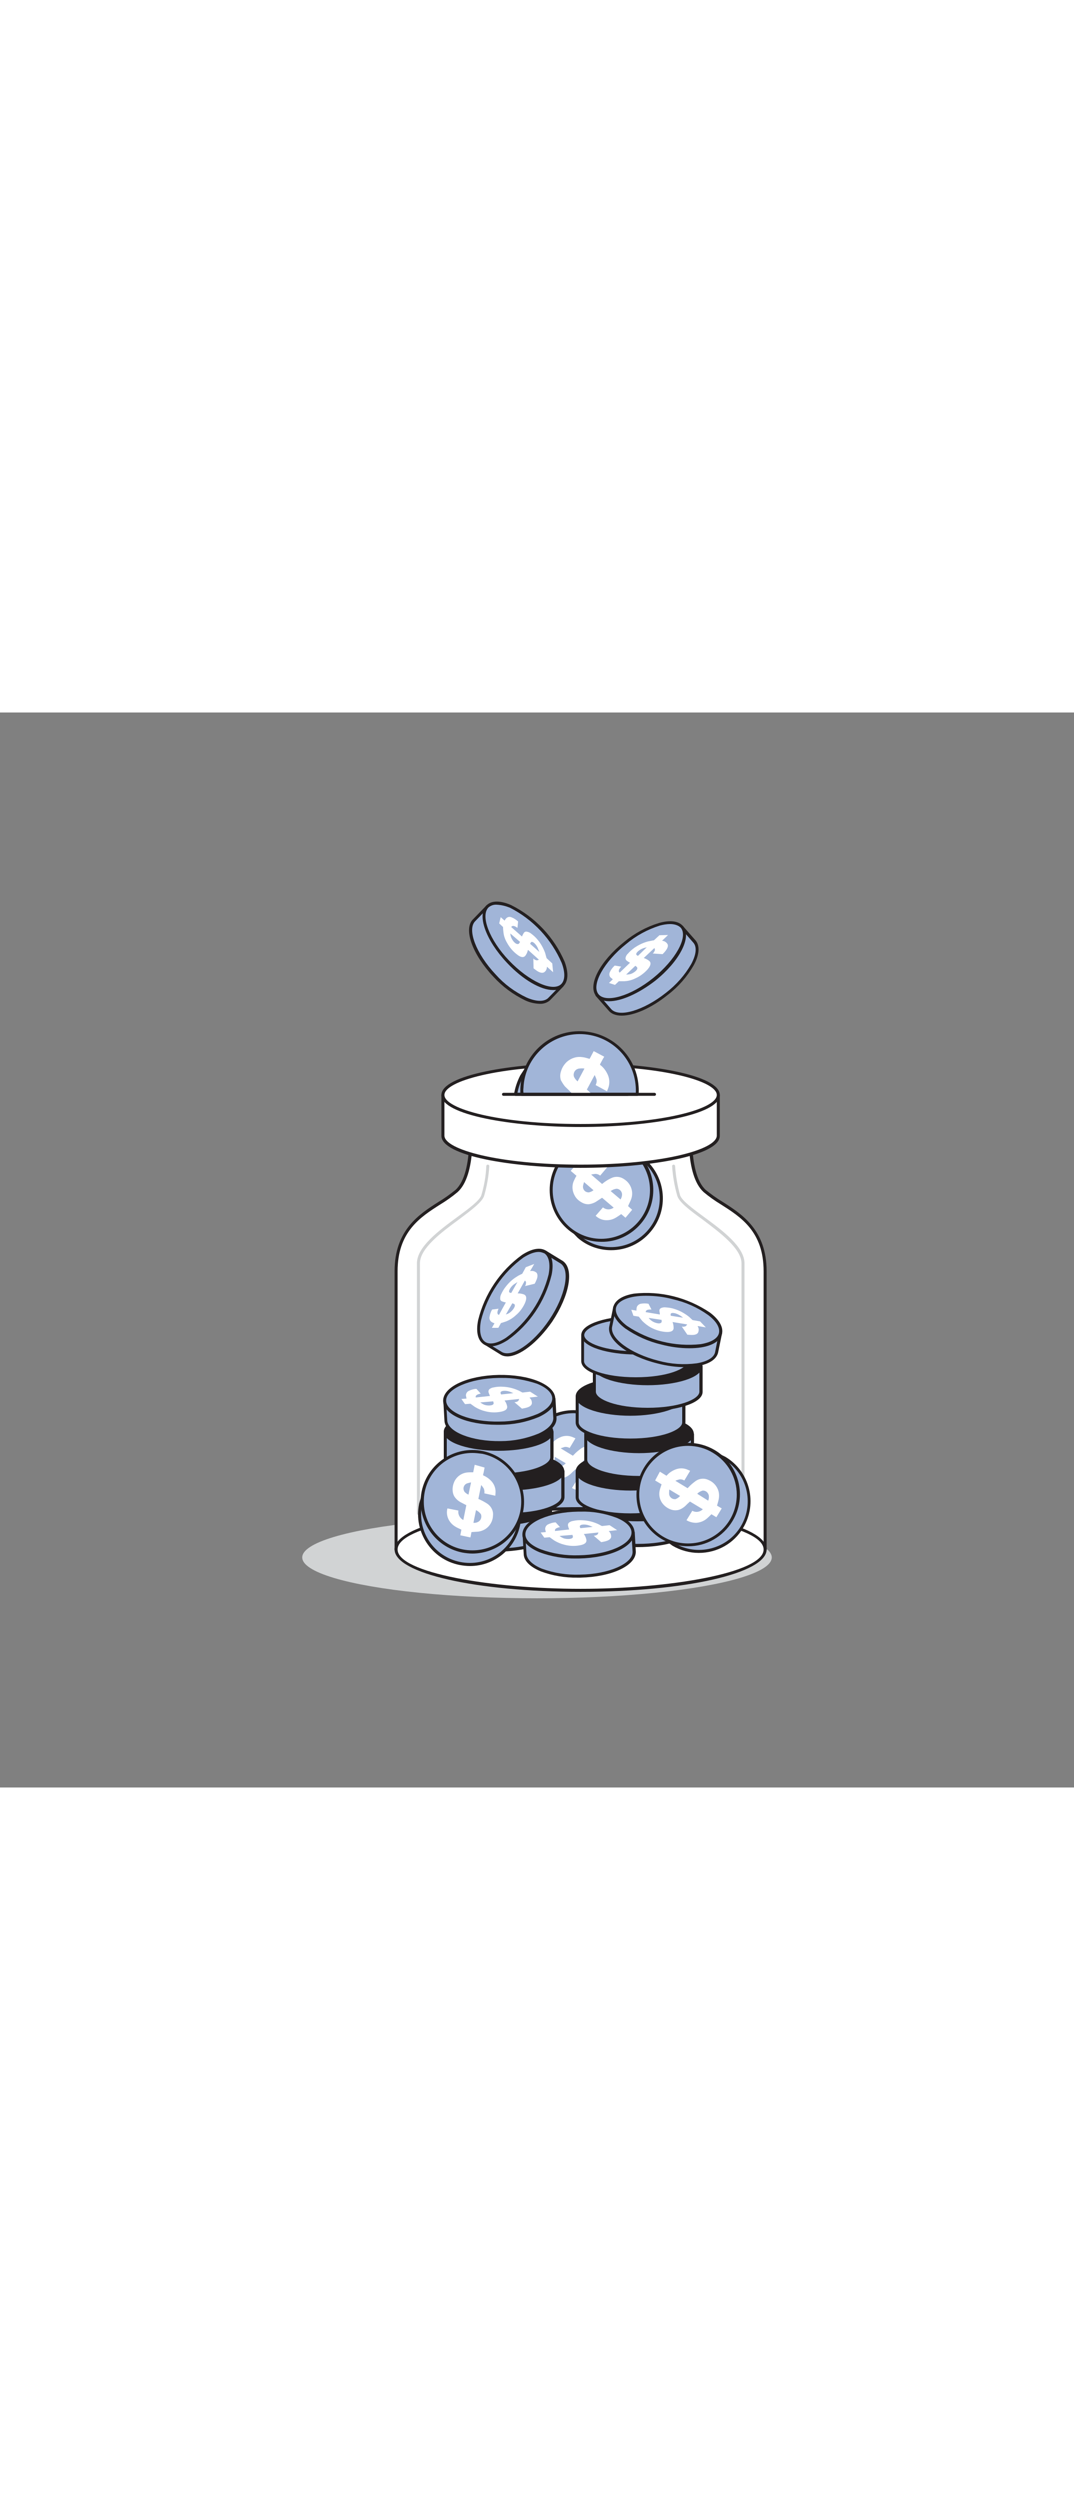 <svg version="1.1" id="Layer_1" xmlns="http://www.w3.org/2000/svg" xmlns:xlink="http://www.w3.org/1999/xlink" x="0px" y="0px" viewBox="0 0 500 500" style="width: 215px;" xml:space="preserve" data-imageid="money-jar-71" imageName="Money Jar" class="illustrations_image">
<rect x="0" y="0" width="500" height="500" fill="#808080" stroke="none"/>
<style type="text/css">
	.st0_money-jar-71{fill:#D1D3D4;}
	.st1_money-jar-71{fill:#FFFFFF;}
	.st2_money-jar-71{fill:#231F20;}
	.st3_money-jar-71{fill:#68E1FD;}
</style>
<g id="Shadow_money-jar-71">
	<ellipse class="st0_money-jar-71" cx="250" cy="393" rx="109.3" ry="19"/>
</g>
<g id="Bottle_and_Coins_money-jar-71">
	<path class="st1_money-jar-71" d="M328.2,222.6c-9.5-8.4-6.2-36.3-6.2-36.3H218.7c0,0,3.3,27.9-6.2,36.3s-28.1,12.6-28.1,37.3v129.4h171.8V259.9&#xA;&#9;&#9;C356.2,235.2,337.6,231,328.2,222.6z"/>
	<path class="st2_money-jar-71" d="M356.2,390H184.4c-0.4,0-0.7-0.3-0.7-0.7l0,0V259.9c0-19.2,11.4-26.5,20.5-32.3c2.7-1.6,5.3-3.5,7.8-5.5&#xA;&#9;&#9;c9.1-8.1,6-35.4,5.9-35.7c0-0.2,0-0.4,0.2-0.6c0.1-0.1,0.3-0.2,0.5-0.2H322c0.2,0,0.4,0.1,0.5,0.2c0.1,0.1,0.2,0.4,0.2,0.6&#xA;&#9;&#9;c0,0.3-3.1,27.6,5.9,35.7l0,0c2.5,2,5.1,3.9,7.8,5.5c9.1,5.8,20.5,13.1,20.5,32.3v129.4C356.9,389.7,356.6,390,356.2,390&#xA;&#9;&#9;C356.2,390,356.2,390,356.2,390z M185.1,388.6h170.4V259.9c0-18.5-10.6-25.2-19.9-31.1c-2.8-1.7-5.5-3.6-8-5.7l0,0&#xA;&#9;&#9;c-8.8-7.9-7-31.4-6.5-36.1H219.5c0.5,4.7,2.4,28.2-6.5,36.1c-2.5,2.1-5.2,4-8,5.7c-9.3,5.9-19.9,12.7-19.9,31.1L185.1,388.6z"/>
	<path class="st3_money-jar-71 targetColor" d="M252.1,339.6c-5,8.3,0.6,26.7,0.6,26.7l7.4,5.4c11.1,6.6,25.4,3.1,32.1-8c6.6-11.1,3.1-25.4-8-32.1l0,0l-8.2-4&#xA;&#9;&#9;C275.9,327.7,257.1,331.4,252.1,339.6z" style="fill: rgb(161, 181, 216);"/>
	<path class="st2_money-jar-71" d="M272.1,375.7c-4.4,0-8.6-1.2-12.4-3.4l-7.4-5.4c-0.1-0.1-0.2-0.2-0.2-0.4c-0.2-0.8-5.6-18.8-0.5-27.3l0,0&#xA;&#9;&#9;c5.1-8.5,23.5-12.2,24.3-12.3c0.1,0,0.3,0,0.4,0l8.2,4c11.4,6.8,15.1,21.6,8.3,33C288.4,371.3,280.6,375.8,272.1,375.7L272.1,375.7&#xA;&#9;&#9;z M253.3,365.9l7.2,5.2c10.7,6.4,24.7,2.9,31.1-7.8s2.9-24.7-7.8-31.1l-7.9-3.9c-2.1,0.5-18.7,4.2-23.2,11.6&#xA;&#9;&#9;S252.7,363.8,253.3,365.9L253.3,365.9z"/>
	<circle class="st3_money-jar-71 targetColor" cx="267" cy="348.6" r="23.4" style="fill: rgb(161, 181, 216);"/>
	<path class="st2_money-jar-71" d="M267,372.7c-13.3,0-24.1-10.8-24.1-24.1c0-13.3,10.8-24.1,24.1-24.1s24.1,10.8,24.1,24.1&#xA;&#9;&#9;c0,4.4-1.2,8.6-3.4,12.4C283.3,368.3,275.5,372.7,267,372.7z M267.1,325.9c-12.5,0-22.7,10.1-22.7,22.6c0,12.5,10.1,22.7,22.6,22.7&#xA;&#9;&#9;c12.5,0,22.7-10.1,22.7-22.6c0-8-4.2-15.4-11-19.5C275.2,327.1,271.2,326,267.1,325.9L267.1,325.9z"/>
	<path class="st1_money-jar-71" d="M253.9,337.9l2.9,1.8c0.1,0.1,0.3,0.1,0.4,0c0,0,0,0,0,0c1.1-1.3,2.6-2.2,4.1-2.8c1.7-0.6,3.5-0.6,5.2,0.1&#xA;&#9;&#9;c0.5,0.2,0.9,0.4,1.4,0.6l-2.7,4.5c-0.7-0.4-1.5-0.6-2.3-0.5c-0.6,0.2-1.2,0.4-1.8,0.6v0.1l5.6,3.4l0.4-0.4c1-1.1,2.1-2,3.3-2.9&#xA;&#9;&#9;c1.8-1.3,4.1-1.5,6.1-0.5c1.9,0.8,3.4,2.2,4.2,4.1c0.7,1.5,0.8,3.2,0.5,4.8c-0.2,1-0.5,2-0.8,3l2.2,1.3l-2.5,4.1l-2.2-1.3&#xA;&#9;&#9;c-0.7,0.7-1.4,1.4-2.1,2c-1.4,1.2-3.2,1.9-5,2c-1.6,0-3.2-0.4-4.5-1.2l2.7-4.4c1.6,0.9,3.6,0.6,4.9-0.7l-6-3.6&#xA;&#9;&#9;c-0.8,0.7-1.5,1.4-2.2,2.1c-0.9,0.8-2,1.5-3.1,1.8c-1.2,0.3-2.5,0.2-3.7-0.2c-1.4-0.5-2.7-1.4-3.7-2.6c-1.4-1.7-2-4-1.5-6.2&#xA;&#9;&#9;c0.2-0.9,0.5-1.7,0.8-2.6c0-0.1,0.1-0.2,0.1-0.3l-3-1.8L253.9,337.9z M276.4,351.5c0.3-0.7,0.4-1.6,0.3-2.4&#xA;&#9;&#9;c-0.3-1.4-1.5-2.4-2.9-2.3c-1,0.3-1.8,0.8-2.5,1.5L276.4,351.5z M258.3,346.2c-0.1,0.7-0.1,1.4-0.1,2.1c0.1,1.4,1.4,2.5,2.8,2.4&#xA;&#9;&#9;c0.1,0,0.3,0,0.4-0.1c0.7-0.3,1.4-0.8,2-1.4L258.3,346.2z"/>
	<path class="st3_money-jar-71 targetColor" d="M266.8,210.9c-6.3,7.4-3.8,26.4-3.8,26.4l6.4,6.5c9.8,8.4,24.6,7.2,32.9-2.6c8.4-9.8,7.2-24.6-2.6-32.9l0,0&#xA;&#9;&#9;l-7.4-5.3C292.3,203,273,203.5,266.8,210.9z" style="fill: rgb(161, 181, 216);"/>
	<path class="st2_money-jar-71" d="M284.5,250.1c-5.7,0-11.3-2-15.6-5.8l-6.4-6.6c-0.1-0.1-0.2-0.2-0.2-0.4c-0.1-0.8-2.4-19.5,4-27&#xA;&#9;&#9;s25.2-8.1,26-8.1c0.2,0,0.3,0.1,0.4,0.1l7.4,5.3c10.1,8.6,11.4,23.8,2.8,33.9C298.3,247,291.6,250.1,284.5,250.1L284.5,250.1z&#xA;&#9;&#9; M263.6,237l6.2,6.3c9.6,8.1,23.9,6.9,32-2.7c8-9.5,6.9-23.7-2.5-31.8l-7.2-5.1c-2.2,0.1-19.1,1-24.8,7.6S263.4,234.8,263.6,237z"/>
	<circle class="st3_money-jar-71 targetColor" cx="280" cy="222.2" r="23.4" style="fill: rgb(161, 181, 216);"/>
	<path class="st2_money-jar-71" d="M280,246.2c-13.3,0-24.1-10.8-24.1-24.1c0-13.3,10.8-24.1,24.1-24.1c5.7,0,11.3,2.1,15.7,5.8l0,0&#xA;&#9;&#9;c10.1,8.6,11.3,23.8,2.7,33.9C293.7,243.2,287,246.3,280,246.2z M280,199.5c-12.5,0-22.7,10.1-22.7,22.6&#xA;&#9;&#9;c0,12.5,10.1,22.7,22.6,22.7c12.5,0,22.7-10.1,22.7-22.6c0-6.6-2.9-12.9-7.9-17.2l0,0C290.6,201.5,285.4,199.5,280,199.5z"/>
	<path class="st1_money-jar-71" d="M268.9,209.5c0.9,0.7,1.7,1.5,2.6,2.2c0.1,0.1,0.3,0.1,0.4,0c0,0,0,0,0,0c1.3-1.1,2.9-1.8,4.6-2.1&#xA;&#9;&#9;c1.8-0.3,3.6,0.1,5.1,1c0.4,0.2,0.8,0.5,1.2,0.8l-3.4,4c-0.6-0.5-1.4-0.8-2.2-0.8c-0.6,0.1-1.2,0.1-1.9,0.3v0.1l5,4.3&#xA;&#9;&#9;c0.1-0.1,0.3-0.2,0.5-0.4c1.1-0.9,2.4-1.7,3.7-2.3c2-1,4.3-0.8,6.1,0.5c3.2,2,4.6,6.1,3.1,9.6c-0.4,1-0.9,1.9-1.3,2.9l1.9,1.7&#xA;&#9;&#9;l-3.1,3.7l-2-1.7c-0.8,0.6-1.6,1.1-2.4,1.6c-1.6,1-3.4,1.4-5.3,1.2c-1.6-0.2-3-0.9-4.2-2l3.4-3.9c1.5,1.2,3.5,1.2,5,0.1l-5.4-4.6&#xA;&#9;&#9;c-0.9,0.6-1.7,1.1-2.6,1.7c-1,0.7-2.2,1.1-3.4,1.3c-1.2,0.1-2.5-0.2-3.6-0.9c-1.3-0.7-2.5-1.8-3.2-3.2c-1.1-2-1.3-4.3-0.5-6.4&#xA;&#9;&#9;c0.4-0.8,0.7-1.6,1.2-2.4c0-0.1,0.1-0.2,0.2-0.3l-2.7-2.3L268.9,209.5z M288.9,226.5c0.4-0.7,0.7-1.5,0.7-2.3&#xA;&#9;&#9;c0-1.4-1.1-2.6-2.5-2.7c-1,0.1-2,0.5-2.8,1.1L288.9,226.5z M271.9,218.4c-0.2,0.7-0.4,1.3-0.5,2c-0.1,1.4,0.9,2.7,2.4,2.8&#xA;&#9;&#9;c0.1,0,0.3,0,0.4,0c0.8-0.2,1.5-0.5,2.1-1L271.9,218.4z"/>
	<path class="st1_money-jar-71" d="M206.2,177.9v18.9c0,7.8,28.7,14.2,64.1,14.2s64.1-6.4,64.1-14.2v-18.9H206.2z"/>
	<path class="st2_money-jar-71" d="M270.3,211.8c-31.9,0-64.8-5.6-64.8-14.9v-18.9c0-0.4,0.3-0.7,0.7-0.7h128.2c0.4,0,0.7,0.3,0.7,0.7&#xA;&#9;&#9;c0,0,0,0,0,0v18.9C335.2,206.2,302.2,211.8,270.3,211.8z M206.9,178.6v18.2c0,6.5,25.5,13.5,63.4,13.5s63.4-7,63.4-13.5v-18.2&#xA;&#9;&#9;H206.9z"/>
	<ellipse class="st1_money-jar-71" cx="270.3" cy="177.9" rx="64.1" ry="14.2"/>
	<path class="st2_money-jar-71" d="M270.3,192.8c-31.9,0-64.8-5.6-64.8-14.9s33-14.9,64.8-14.9s64.8,5.6,64.8,14.9S302.2,192.8,270.3,192.8z&#xA;&#9;&#9; M270.3,164.4c-37.9,0-63.4,7-63.4,13.5s25.5,13.5,63.4,13.5s63.4-7,63.4-13.5S308.3,164.4,270.3,164.4z"/>
	<ellipse class="st1_money-jar-71" cx="270.3" cy="389.3" rx="85.9" ry="19"/>
	<path class="st2_money-jar-71" d="M270.3,409c-48.6,0-86.6-8.6-86.6-19.7s38-19.7,86.6-19.7s86.6,8.6,86.6,19.7S318.9,409,270.3,409z M270.3,371&#xA;&#9;&#9;c-41.1,0-85.2,7.4-85.2,18.3s44,18.3,85.2,18.3s85.2-7.4,85.2-18.3S311.5,371,270.3,371z"/>
	<path class="st0_money-jar-71" d="M194.8,373.2c-0.4,0-0.7-0.3-0.7-0.7l0,0V256.2c0-7.6,10-15.1,18.9-21.6c5.3-3.9,10.3-7.6,11.1-10.1&#xA;&#9;&#9;c1.3-4.4,2.1-8.9,2.3-13.5c0-0.4,0.3-0.7,0.6-0.7c0,0,0.1,0,0.1,0c0.4,0,0.7,0.3,0.7,0.7c-0.3,4.7-1.1,9.3-2.4,13.8&#xA;&#9;&#9;c-0.9,2.9-5.9,6.6-11.6,10.9c-8.2,6-18.3,13.5-18.3,20.5v116.3C195.4,372.9,195.1,373.2,194.8,373.2z"/>
	<path class="st0_money-jar-71" d="M345.9,373.2c-0.4,0-0.7-0.3-0.7-0.7v0V256.2c0-6.9-10.2-14.4-18.3-20.5c-5.8-4.2-10.7-7.9-11.6-10.9&#xA;&#9;&#9;c-1.3-4.5-2.1-9.1-2.4-13.8c0-0.4,0.3-0.7,0.7-0.7l0,0c0.4,0,0.7,0.3,0.7,0.7c0.3,4.6,1.1,9.1,2.3,13.5c0.8,2.5,5.8,6.2,11.1,10.1&#xA;&#9;&#9;c8.9,6.5,18.9,14,18.9,21.6v116.2C346.6,372.9,346.3,373.2,345.9,373.2z"/>
	<path class="st3_money-jar-71 targetColor" d="M206.5,369.3v12c0,4.5,11.1,8.2,24.8,8.2s24.8-3.7,24.8-8.2v-12H206.5z" style="fill: rgb(161, 181, 216);"/>
	<path class="st2_money-jar-71" d="M231.4,390.3c-12.6,0-25.5-3.3-25.5-8.9v-12c0-0.4,0.3-0.7,0.7-0.7c0,0,0,0,0,0h49.7c0.4,0,0.7,0.3,0.7,0.7v0&#xA;&#9;&#9;v12C256.9,386.9,243.9,390.3,231.4,390.3z M207.2,370v11.3c0,3.6,9.7,7.5,24.1,7.5s24.1-3.9,24.1-7.5V370H207.2z"/>
	<ellipse class="st2_money-jar-71" cx="231.4" cy="369.3" rx="24.8" ry="8.2"/>
	<path class="st2_money-jar-71" d="M231.4,378.2c-12.6,0-25.5-3.4-25.5-8.9s13-9,25.5-9s25.5,3.4,25.5,9S243.9,378.2,231.4,378.2z M231.4,361.8&#xA;&#9;&#9;c-14.4,0-24.1,3.9-24.1,7.5s9.7,7.5,24.1,7.5s24.1-3.9,24.1-7.5S245.8,361.8,231.4,361.8z"/>
	<path class="st3_money-jar-71 targetColor" d="M212.4,352.8v12c0,4.5,11.1,8.2,24.8,8.2s24.8-3.7,24.8-8.2v-12H212.4z" style="fill: rgb(161, 181, 216);"/>
	<path class="st2_money-jar-71" d="M237.2,373.8c-12.6,0-25.5-3.3-25.5-8.9v-12c0-0.4,0.3-0.7,0.7-0.7c0,0,0,0,0,0h49.7c0.4,0,0.7,0.3,0.7,0.7v0&#xA;&#9;&#9;v12C262.8,370.5,249.8,373.8,237.2,373.8z M213.1,353.5v11.3c0,3.6,9.7,7.5,24.1,7.5s24.1-3.9,24.1-7.5v-11.3L213.1,353.5z"/>
	<ellipse class="st2_money-jar-71" cx="237.2" cy="352.8" rx="24.8" ry="8.2"/>
	<path class="st2_money-jar-71" d="M237.2,361.8c-12.6,0-25.5-3.3-25.5-8.9s13-8.9,25.5-8.9s25.5,3.3,25.5,8.9S249.8,361.8,237.2,361.8z&#xA;&#9;&#9; M237.2,345.3c-14.4,0-24.1,3.9-24.1,7.5s9.7,7.5,24.1,7.5s24.1-3.9,24.1-7.5S251.6,345.3,237.2,345.3z"/>
	<path class="st3_money-jar-71 targetColor" d="M207.3,334.5v12c0,4.5,11.1,8.2,24.8,8.2s24.9-3.7,24.9-8.2v-12L207.3,334.5z" style="fill: rgb(161, 181, 216);"/>
	<path class="st2_money-jar-71" d="M232.1,355.4c-12.6,0-25.5-3.3-25.5-8.9v-12c0-0.4,0.3-0.7,0.7-0.7c0,0,0,0,0,0H257c0.4,0,0.7,0.3,0.7,0.7v0&#xA;&#9;&#9;v12C257.7,352.1,244.7,355.4,232.1,355.4z M208,335.1v11.3c0,3.6,9.7,7.5,24.1,7.5s24.1-3.9,24.1-7.5v-11.3H208z"/>
	<ellipse class="st2_money-jar-71" cx="232.1" cy="334.5" rx="24.8" ry="8.2"/>
	<path class="st2_money-jar-71" d="M232.1,343.4c-12.6,0-25.5-3.4-25.5-8.9s13-9,25.5-9s25.5,3.4,25.5,9S244.7,343.4,232.1,343.4z M232.1,326.9&#xA;&#9;&#9;c-14.4,0-24.1,3.9-24.1,7.5s9.7,7.5,24.1,7.5s24.1-3.9,24.1-7.5S246.6,326.9,232.1,326.9L232.1,326.9z"/>
	<path class="st3_money-jar-71 targetColor" d="M271.9,367.2v12c0,4.5,11.1,8.2,24.8,8.2s24.8-3.7,24.8-8.2v-12H271.9z" style="fill: rgb(161, 181, 216);"/>
	<path class="st2_money-jar-71" d="M296.8,388.2c-12.5,0-25.5-3.3-25.5-8.9v-12c0-0.4,0.3-0.7,0.7-0.7h0h49.7c0.4,0,0.7,0.3,0.7,0.7v0v12&#xA;&#9;&#9;C322.3,384.8,309.3,388.2,296.8,388.2z M272.6,367.9v11.3c0,3.6,9.7,7.5,24.1,7.5s24.1-3.9,24.1-7.5v-11.3H272.6z"/>
	<ellipse class="st2_money-jar-71" cx="296.8" cy="367.2" rx="24.8" ry="8.2"/>
	<path class="st2_money-jar-71" d="M296.8,376.2c-12.5,0-25.5-3.4-25.5-9s13-8.9,25.5-8.9s25.5,3.4,25.5,8.9S309.3,376.2,296.8,376.2z&#xA;&#9;&#9; M296.8,359.7c-14.4,0-24.1,3.9-24.1,7.5s9.7,7.5,24.1,7.5s24.1-3.9,24.1-7.5S311.2,359.7,296.8,359.7z"/>
	<path class="st3_money-jar-71 targetColor" d="M268.7,353v12c0,4.6,11.1,8.2,24.8,8.2s24.8-3.7,24.8-8.2v-12H268.7z" style="fill: rgb(161, 181, 216);"/>
	<path class="st2_money-jar-71" d="M293.5,373.9c-12.5,0-25.5-3.4-25.5-8.9v-12c0-0.4,0.3-0.7,0.7-0.7h0h49.7c0.4,0,0.7,0.3,0.7,0.7v0v12&#xA;&#9;&#9;C319.1,370.6,306.1,373.9,293.5,373.9z M269.4,353.7V365c0,3.6,9.7,7.5,24.1,7.5s24.1-3.9,24.1-7.5v-11.3H269.4z"/>
	<ellipse class="st2_money-jar-71" cx="293.5" cy="353" rx="24.8" ry="8.2"/>
	<path class="st2_money-jar-71" d="M293.5,361.9c-12.5,0-25.5-3.3-25.5-8.9s13-9,25.5-9s25.5,3.3,25.5,8.9S306.1,361.9,293.5,361.9z M293.5,345.4&#xA;&#9;&#9;c-14.4,0-24.1,3.9-24.1,7.5s9.7,7.5,24.1,7.5s24.1-3.9,24.1-7.5S308,345.4,293.5,345.4L293.5,345.4z"/>
	<path class="st3_money-jar-71 targetColor" d="M272.7,335.6v12c0,4.5,11.1,8.2,24.8,8.2s24.8-3.7,24.8-8.2v-12H272.7z" style="fill: rgb(161, 181, 216);"/>
	<path class="st2_money-jar-71" d="M297.5,356.6c-12.5,0-25.5-3.3-25.5-8.9v-12c0-0.4,0.3-0.7,0.7-0.7h0h49.7c0.4,0,0.7,0.3,0.7,0.7v0v12&#xA;&#9;&#9;C323.1,353.2,310.1,356.6,297.5,356.6z M273.4,336.3v11.3c0,3.6,9.7,7.5,24.1,7.5s24.1-3.9,24.1-7.5v-11.3H273.4z"/>
	<ellipse class="st2_money-jar-71" cx="297.5" cy="335.6" rx="24.8" ry="8.2"/>
	<path class="st2_money-jar-71" d="M297.5,344.5c-12.5,0-25.5-3.4-25.5-9s13-8.9,25.5-8.9s25.5,3.4,25.5,8.9S310.1,344.5,297.5,344.5z&#xA;&#9;&#9; M297.5,328.1c-14.4,0-24.1,3.9-24.1,7.5s9.7,7.5,24.1,7.5s24.1-3.9,24.1-7.5S312,328,297.5,328.1L297.5,328.1z"/>
	<path class="st3_money-jar-71 targetColor" d="M268.7,318.2v12c0,4.5,11.1,8.2,24.8,8.2s24.8-3.7,24.8-8.2v-12H268.7z" style="fill: rgb(161, 181, 216);"/>
	<path class="st2_money-jar-71" d="M293.5,339.1c-12.6,0-25.5-3.3-25.5-8.9v-12c0-0.4,0.3-0.7,0.7-0.7h0h49.7c0.4,0,0.7,0.3,0.7,0.7v0v12&#xA;&#9;&#9;C319.1,335.8,306.1,339.1,293.5,339.1z M269.4,318.9v11.3c0,3.6,9.7,7.5,24.1,7.5s24.1-3.9,24.1-7.5v-11.3L269.4,318.9z"/>
	<ellipse class="st2_money-jar-71" cx="293.5" cy="318.2" rx="24.8" ry="8.2"/>
	<path class="st2_money-jar-71" d="M293.5,327.1c-12.6,0-25.5-3.4-25.5-9s13-8.9,25.5-8.9s25.5,3.4,25.5,8.9S306.1,327.1,293.5,327.1z&#xA;&#9;&#9; M293.5,310.6c-14.4,0-24.1,3.9-24.1,7.5s9.7,7.5,24.1,7.5s24.1-3.9,24.1-7.5S308,310.6,293.5,310.6z"/>
	<path class="st3_money-jar-71 targetColor" d="M276.7,303.9v12c0,4.5,11.1,8.2,24.9,8.2s24.8-3.7,24.8-8.2v-12H276.7z" style="fill: rgb(161, 181, 216);"/>
	<path class="st2_money-jar-71" d="M301.5,324.9c-12.6,0-25.5-3.4-25.5-8.9v-12c0-0.4,0.3-0.7,0.7-0.7h0h49.7c0.4,0,0.7,0.3,0.7,0.7v0v12&#xA;&#9;&#9;C327.1,321.5,314.1,324.9,301.5,324.9z M277.4,304.6v11.3c0,3.6,9.7,7.5,24.1,7.5s24.1-3.9,24.1-7.5v-11.3L277.4,304.6z"/>
	<ellipse class="st2_money-jar-71" cx="301.5" cy="303.9" rx="24.8" ry="8.2"/>
	<path class="st2_money-jar-71" d="M301.5,312.9c-12.6,0-25.5-3.3-25.5-8.9s13-8.9,25.5-8.9s25.5,3.3,25.5,8.9S314.1,312.9,301.5,312.9z&#xA;&#9;&#9; M301.5,296.4c-14.5,0-24.1,3.9-24.1,7.5s9.7,7.5,24.1,7.5s24.1-3.9,24.1-7.5S316,296.4,301.5,296.4z"/>
	<path class="st3_money-jar-71 targetColor" d="M271.2,289.6v12c0,4.5,11.1,8.2,24.9,8.2s24.8-3.7,24.8-8.2v-12H271.2z" style="fill: rgb(161, 181, 216);"/>
	<path class="st2_money-jar-71" d="M296.1,310.6c-12.5,0-25.5-3.3-25.5-8.9v-12c0-0.4,0.3-0.7,0.7-0.7h49.7c0.4,0,0.7,0.3,0.7,0.7v12&#xA;&#9;&#9;C321.6,307.3,308.6,310.6,296.1,310.6z M271.9,290.4v11.3c0,3.6,9.7,7.5,24.1,7.5s24.1-3.9,24.1-7.5v-11.3H271.9z"/>
	<ellipse class="st3_money-jar-71 targetColor" cx="296.1" cy="289.6" rx="24.8" ry="8.2" style="fill: rgb(161, 181, 216);"/>
	<path class="st2_money-jar-71" d="M296.1,298.6c-12.5,0-25.5-3.4-25.5-9s13-8.9,25.5-8.9s25.5,3.4,25.5,8.9S308.6,298.6,296.1,298.6z&#xA;&#9;&#9; M296.1,282.1c-14.4,0-24.1,3.9-24.1,7.5s9.7,7.5,24.1,7.5s24.1-3.9,24.1-7.5S310.5,282.1,296.1,282.1L296.1,282.1z"/>
	<path class="st3_money-jar-71 targetColor" d="M243.9,382.3l0.5,9c0.1,6,11.6,10.7,25.6,10.4c14-0.3,25.3-5.4,25.2-11.4l-0.5-9L243.9,382.3z" style="fill: rgb(161, 181, 216);"/>
	<path class="st2_money-jar-71" d="M268.9,402.4c-5.8,0.1-11.7-0.9-17.1-2.9c-5.1-2.1-8-5-8-8.2l-0.5-8.9c0-0.2,0.1-0.4,0.2-0.5&#xA;&#9;&#9;c0.1-0.1,0.3-0.2,0.5-0.2l50.8-1l0,0c0.4,0,0.7,0.3,0.7,0.6l0.5,9c0.1,6.5-11.2,11.8-25.9,12.1L268.9,402.4z M244.6,383l0.5,8.2&#xA;&#9;&#9;c0.1,2.6,2.6,5.1,7.1,7c5.7,2.1,11.7,3,17.8,2.8c13.4-0.2,24.6-5.1,24.5-10.6l-0.5-8.3L244.6,383z"/>
	
		<ellipse transform="matrix(1 -1.867394e-02 1.867394e-02 1 -7.084 5.094)" class="st3_money-jar-71 targetColor" cx="269.2" cy="381.9" rx="25.4" ry="10.9" style="fill: rgb(161, 181, 216);"/>
	<path class="st2_money-jar-71" d="M268.3,393.5c-5.8,0.1-11.7-0.9-17.1-2.9c-5.1-2.1-8-5-8-8.2c-0.1-6.5,11.2-11.8,25.9-12.1&#xA;&#9;&#9;c6.2-0.2,12.4,0.7,18.3,2.9c5.1,2.1,8,5,8,8.2c0.1,6.5-11.2,11.8-25.9,12.1L268.3,393.5z M270.2,371.7h-1.1&#xA;&#9;&#9;c-13.4,0.2-24.6,5.1-24.5,10.6c0,2.6,2.6,5.1,7.1,6.9c5.7,2.1,11.7,3,17.8,2.8c13.4-0.2,24.6-5.1,24.5-10.6c0-2.6-2.6-5.1-7.1-6.9&#xA;&#9;&#9;C281.5,372.5,275.9,371.5,270.2,371.7L270.2,371.7z"/>
	<path class="st1_money-jar-71" d="M287.3,380.3l-3.6,0.4c-0.2,0-0.3,0.1-0.2,0.2c0.8,0.7,1.1,1.7,1,2.7c-0.3,1-1.3,1.6-3.1,2&#xA;&#9;&#9;c-0.5,0.1-1,0.2-1.5,0.3l-3.5-3c0.7,0,1.3-0.2,1.8-0.6c0.2-0.3,0.3-0.6,0.4-0.9h-0.1l-6.7,0.7c0.1,0.1,0.1,0.2,0.2,0.3&#xA;&#9;&#9;c0.5,0.7,0.8,1.5,1,2.4c0.2,1.4-0.9,2.2-3.3,2.6c-2.3,0.4-4.6,0.3-6.9-0.3c-1.7-0.4-3.3-1.1-4.8-2c-0.7-0.5-1.4-1-2.1-1.5l-2.5,0.2&#xA;&#9;&#9;l-1.7-2.4l2.4-0.2c-0.1-0.5-0.2-0.9-0.3-1.4c0-0.9,0.5-1.8,1.4-2.2c1.1-0.5,2.3-0.9,3.5-0.9l2,2.2c-1.7,0.3-2.6,0.9-2.3,1.8&#xA;&#9;&#9;l6.6-0.7c-0.2-0.5-0.4-1-0.5-1.5c-0.2-0.5-0.1-1.1,0.2-1.5c0.6-0.6,1.4-0.9,2.2-1c1.4-0.3,2.8-0.4,4.2-0.3c2.3,0.1,4.6,0.6,6.7,1.5&#xA;&#9;&#9;c0.8,0.3,1.5,0.7,2.2,1.1l0.3,0.1l3.5-0.4L287.3,380.3z M260.5,383c0.6,0.5,1.2,0.8,1.9,1.1c1.4,0.5,3.4,0.4,4-0.1s0.2-1,0.1-1.5&#xA;&#9;&#9;L260.5,383z M275.9,378.8c-0.7-0.3-1.3-0.6-2-0.8c-1.6-0.5-3.6-0.4-3.9,0.3c-0.2,0.3,0,0.7,0.2,1.1L275.9,378.8z"/>
	<path class="st3_money-jar-71 targetColor" d="M286.1,276.6l-1.8,8.8c-1.5,5.8,8.4,13.3,22,16.7s25.8,1.4,27.3-4.4l1.8-8.8L286.1,276.6z" style="fill: rgb(161, 181, 216);"/>
	<path class="st2_money-jar-71" d="M319.1,304.5c-4.3,0-8.7-0.6-12.9-1.7c-14.2-3.5-24.1-11.2-22.5-17.5l1.8-8.8c0-0.2,0.2-0.3,0.3-0.5&#xA;&#9;&#9;c0.2-0.1,0.4-0.1,0.5-0.1l49.3,12.3c0.4,0.1,0.6,0.5,0.5,0.8l-1.8,8.8c-0.8,3.1-4.2,5.3-9.6,6.2C322.8,304.4,321,304.5,319.1,304.5&#xA;&#9;&#9;z M286.7,277.5l-1.7,8.1c-1.3,5.4,8.5,12.6,21.5,15.9c5.8,1.6,11.9,2,17.9,1.2c4.8-0.8,7.9-2.6,8.5-5.1l1.6-8.1L286.7,277.5z"/>
	
		<ellipse transform="matrix(0.241 -0.97 0.97 0.241 -38.653 516.152)" class="st3_money-jar-71 targetColor" cx="310.8" cy="282.8" rx="10.9" ry="25.4" style="fill: rgb(161, 181, 216);"/>
	<path class="st2_money-jar-71" d="M320.9,295.7c-4.3,0-8.7-0.6-12.9-1.7c-6.1-1.4-11.8-4-16.9-7.5c-4.4-3.3-6.4-6.9-5.6-10s4.2-5.3,9.6-6.2&#xA;&#9;&#9;c12.5-1.4,25,1.8,35.4,8.8c4.4,3.3,6.4,6.9,5.6,10l0,0c-0.8,3.1-4.2,5.3-9.6,6.2C324.6,295.6,322.8,295.7,320.9,295.7z&#xA;&#9;&#9; M300.7,271.3c-1.8,0-3.6,0.1-5.4,0.4c-4.8,0.8-7.9,2.7-8.5,5.1s1.2,5.6,5.1,8.5c10.1,6.8,22.2,9.8,34.3,8.5&#xA;&#9;&#9;c4.8-0.8,7.9-2.6,8.5-5.1l0,0c0.6-2.5-1.2-5.6-5.1-8.5c-4.9-3.5-10.5-6-16.4-7.3C309.2,271.8,305,271.3,300.7,271.3L300.7,271.3z"/>
	<path class="st1_money-jar-71" d="M328.6,286l-3.6-0.6c-0.2,0-0.3,0-0.2,0.1c0.6,0.9,0.6,1.9,0.2,2.9c-0.5,0.9-1.7,1.2-3.5,1.1&#xA;&#9;&#9;c-0.5,0-1-0.1-1.5-0.1l-2.6-3.8c0.6,0.2,1.3,0.1,1.9-0.2c0.2-0.2,0.4-0.5,0.6-0.7l-0.1-0.1l-6.7-1.1c0,0.1,0.1,0.2,0.1,0.3&#xA;&#9;&#9;c0.3,0.8,0.4,1.7,0.4,2.6c-0.1,1.4-1.5,1.9-3.9,1.7c-2.3-0.2-4.5-0.9-6.6-2c-1.5-0.8-2.9-1.9-4.1-3.1c-0.6-0.7-1.1-1.4-1.6-2&#xA;&#9;&#9;l-2.5-0.4l-1-2.8l2.4,0.4c0-0.5,0-0.9,0.1-1.4c0.2-0.9,1-1.6,1.9-1.8c1.2-0.2,2.4-0.2,3.6,0l1.4,2.7c-1.7-0.1-2.7,0.2-2.7,1.2&#xA;&#9;&#9;l6.6,1.1c0-0.5-0.1-1-0.2-1.5c-0.1-0.6,0.1-1.1,0.6-1.4c0.7-0.4,1.6-0.5,2.4-0.4c1.4,0.1,2.8,0.3,4.2,0.8c2.2,0.7,4.2,1.8,6.1,3.2&#xA;&#9;&#9;c0.7,0.5,1.2,1.1,1.9,1.7l0.2,0.2l3.5,0.6L328.6,286z M302,281.6c0.4,0.6,1,1.1,1.6,1.5c1.2,0.8,3.1,1.3,3.9,0.9s0.5-0.9,0.5-1.5&#xA;&#9;&#9;L302,281.6z M318,281.5c-0.6-0.5-1.1-0.9-1.7-1.2c-1.4-0.9-3.4-1.3-3.9-0.8c-0.3,0.3-0.2,0.7-0.1,1.1L318,281.5z"/>
	<path class="st3_money-jar-71 targetColor" d="M225.4,293.2l7.6,4.7c5,3.4,15.4-3.4,23.2-15c7.8-11.6,10.1-23.8,5.2-27.2l-7.6-4.7L225.4,293.2z" style="fill: rgb(161, 181, 216);"/>
	<path class="st2_money-jar-71" d="M236.2,299.5c-1.2,0-2.4-0.3-3.4-1l-7.6-4.7c-0.3-0.2-0.4-0.6-0.2-1c0,0,0,0,0,0l28.4-42.2&#xA;&#9;&#9;c0.2-0.3,0.6-0.4,0.9-0.2l7.7,4.7c5.4,3.7,3.2,16-4.9,28.2C250.2,293.2,241.9,299.5,236.2,299.5z M226.4,293l7,4.3&#xA;&#9;&#9;c4.6,3.1,14.8-3.7,22.3-14.8c7.5-11.1,9.9-23.1,5.3-26.2L254,252L226.4,293z"/>
	
		<ellipse transform="matrix(0.558 -0.83 0.83 0.558 -119.934 319.007)" class="st3_money-jar-71 targetColor" cx="239.6" cy="272.1" rx="25.4" ry="10.9" style="fill: rgb(161, 181, 216);"/>
	<path class="st2_money-jar-71" d="M228.5,294.8c-1.2,0-2.4-0.3-3.4-1c-2.7-1.8-3.6-5.8-2.5-11.2c3-12.2,10.2-22.9,20.4-30.3&#xA;&#9;&#9;c4.6-3,8.6-3.7,11.3-1.9l0,0c2.7,1.8,3.6,5.8,2.5,11.2c-3,12.2-10.2,23-20.4,30.3C233.4,293.8,230.8,294.8,228.5,294.8z&#xA;&#9;&#9; M250.8,250.9c-2,0-4.4,0.9-7.1,2.6c-9.8,7.1-16.8,17.5-19.8,29.4c-0.9,4.8-0.2,8.3,1.9,9.8s5.7,0.8,9.8-1.9&#xA;&#9;&#9;c9.8-7.1,16.8-17.5,19.8-29.4c0.9-4.8,0.2-8.3-1.9-9.8l0,0C252.6,251.2,251.7,250.9,250.8,250.9L250.8,250.9z"/>
	<path class="st1_money-jar-71" d="M248.7,256.5c-0.6,1.1-1.2,2.1-1.8,3.1c-0.1,0.2-0.1,0.3,0.1,0.2c1-0.2,2,0.1,2.8,0.8c0.6,0.8,0.6,2-0.2,3.7&#xA;&#9;&#9;c-0.2,0.5-0.4,0.9-0.7,1.4l-4.5,1.1c0.4-0.5,0.5-1.2,0.5-1.8c-0.1-0.3-0.3-0.6-0.5-0.8l-0.1,0.1l-3.3,5.9c0.1,0,0.2,0,0.4,0&#xA;&#9;&#9;c0.9,0,1.8,0.2,2.6,0.5c1.2,0.6,1.3,2,0.3,4.2c-1,2.1-2.4,4-4.2,5.5c-1.3,1.2-2.7,2.1-4.4,2.8c-0.8,0.3-1.6,0.5-2.5,0.8l-1.2,2.2&#xA;&#9;&#9;h-3l1.2-2.1c-0.4-0.2-0.9-0.3-1.3-0.6c-0.8-0.5-1.2-1.5-1-2.4c0.2-1.2,0.6-2.4,1.2-3.4l3-0.4c-0.7,1.5-0.8,2.6,0.2,2.9&#xA;&#9;&#9;c1.1-2,2.1-3.9,3.2-5.8c-0.5-0.1-1-0.2-1.5-0.4c-0.5-0.1-1-0.5-1.1-1c-0.1-0.8,0-1.6,0.4-2.4c0.6-1.3,1.3-2.5,2.2-3.6&#xA;&#9;&#9;c1.4-1.8,3.1-3.4,5.1-4.6c0.7-0.5,1.4-0.8,2.2-1.2l0.3-0.1l1.7-3.1L248.7,256.5z M235.5,280c0.7-0.2,1.4-0.5,2-1&#xA;&#9;&#9;c1.2-0.9,2.3-2.5,2.2-3.3c-0.1-0.7-0.7-0.7-1.2-0.9L235.5,280z M240.9,264.9c-0.6,0.4-1.2,0.8-1.8,1.2c-1.3,1-2.3,2.7-2.1,3.4&#xA;&#9;&#9;c0.2,0.4,0.6,0.4,1,0.5L240.9,264.9z"/>
	<path class="st3_money-jar-71 targetColor" d="M207,320.2l0.5,9c0.1,6,11.6,10.7,25.6,10.4s25.3-5.4,25.2-11.4l-0.5-9L207,320.2z" style="fill: rgb(161, 181, 216);"/>
	<path class="st2_money-jar-71" d="M232,340.3c-14.1,0-25-4.8-25.1-11.1l-0.5-8.9c0-0.2,0.1-0.4,0.2-0.5c0.1-0.1,0.3-0.2,0.5-0.2l50.8-1l0,0&#xA;&#9;&#9;c0.4,0,0.7,0.3,0.7,0.6l0.5,9c0.1,3.2-2.7,6.2-7.7,8.5c-5.8,2.4-11.9,3.6-18.2,3.6L232,340.3z M207.7,320.9l0.5,8.2&#xA;&#9;&#9;c0.1,5.5,11.5,10,24.9,9.8c6,0,12-1.2,17.6-3.5c4.4-2,6.9-4.6,6.9-7.2l-0.5-8.3L207.7,320.9z"/>
	
		<ellipse transform="matrix(1 -1.867402e-02 1.867402e-02 1 -5.93 4.395)" class="st3_money-jar-71 targetColor" cx="232.3" cy="319.7" rx="25.4" ry="10.9" style="fill: rgb(161, 181, 216);"/>
	<path class="st2_money-jar-71" d="M231.4,331.3c-14.1,0-25-4.8-25.1-11.1c-0.1-6.5,11.2-11.8,25.9-12.1c6.9-0.1,13.4,0.9,18.3,2.9&#xA;&#9;&#9;c5.1,2.1,8,5,8,8.2l0,0c0.1,3.2-2.7,6.2-7.7,8.5c-5.8,2.4-11.9,3.6-18.2,3.6L231.4,331.3z M233.3,309.5h-1.1&#xA;&#9;&#9;c-13.4,0.2-24.6,5.1-24.5,10.6s11.5,10,24.9,9.7c6,0,12-1.2,17.6-3.5c4.4-2,6.9-4.6,6.9-7.2l0,0c0-2.6-2.6-5.1-7.1-6.9&#xA;&#9;&#9;C244.6,310.4,239,309.4,233.3,309.5z"/>
	<path class="st1_money-jar-71" d="M250.4,318.2l-3.6,0.4c-0.2,0-0.3,0.1-0.2,0.2c0.8,0.7,1.1,1.7,1,2.7c-0.3,1-1.3,1.6-3.1,2&#xA;&#9;&#9;c-0.5,0.1-1,0.2-1.5,0.3l-3.5-3c0.7,0,1.3-0.2,1.8-0.6c0.2-0.3,0.3-0.6,0.4-0.9h-0.1l-6.7,0.7c0.1,0.1,0.1,0.2,0.2,0.3&#xA;&#9;&#9;c0.5,0.7,0.8,1.5,1,2.4c0.2,1.4-0.9,2.2-3.3,2.6c-2.3,0.4-4.6,0.3-6.9-0.3c-1.7-0.4-3.3-1.1-4.8-2c-0.7-0.5-1.4-1-2.1-1.5l-2.5,0.2&#xA;&#9;&#9;l-1.7-2.4l2.4-0.2c-0.1-0.5-0.2-0.9-0.3-1.4c0-0.9,0.5-1.8,1.4-2.2c1.1-0.5,2.3-0.9,3.5-0.9l2,2.2c-1.7,0.3-2.6,0.9-2.3,1.8&#xA;&#9;&#9;l6.6-0.7c-0.2-0.5-0.4-1-0.6-1.5c-0.2-0.5-0.1-1.1,0.2-1.5c0.6-0.6,1.4-0.9,2.2-1c1.4-0.3,2.8-0.4,4.2-0.3c2.3,0.1,4.6,0.6,6.7,1.5&#xA;&#9;&#9;c0.8,0.3,1.5,0.7,2.2,1.1l0.3,0.1l3.5-0.4L250.4,318.2z M223.6,320.9c0.6,0.5,1.2,0.8,1.9,1.1c1.4,0.5,3.4,0.4,4-0.1s0.2-1,0.1-1.5&#xA;&#9;&#9;L223.6,320.9z M239,316.6c-0.7-0.3-1.3-0.6-2-0.8c-1.6-0.5-3.6-0.4-3.9,0.3c-0.2,0.3,0,0.7,0.2,1.1L239,316.6z"/>
	<path class="st3_money-jar-71 targetColor" d="M278,131.5l5.9,6.7c3.7,4.7,15.6,1.4,26.5-7.4s16.7-19.6,13-24.3l-5.9-6.7L278,131.5z" style="fill: rgb(161, 181, 216);"/>
	<path class="st2_money-jar-71" d="M289.4,141c-2.7,0-4.8-0.8-6.1-2.4l-5.9-6.7c-0.3-0.3-0.2-0.7,0.1-1c0,0,0,0,0,0l39.5-31.6&#xA;&#9;&#9;c0.3-0.3,0.7-0.2,1,0.1c0,0,0,0,0,0l5.9,6.7c2,2.5,1.7,6.6-0.9,11.4c-3.1,5.4-7.2,10.1-12.2,13.9C303.1,137.6,295.1,141,289.4,141z&#xA;&#9;&#9; M279,131.6l5.4,6.2c3.5,4.3,15.1,0.9,25.6-7.4c4.8-3.7,8.8-8.2,11.8-13.4c2.3-4.3,2.7-7.8,1.1-9.8l-5.4-6.2L279,131.6z"/>
	
		<ellipse transform="matrix(0.78 -0.625 0.625 0.78 -6.952 211.512)" class="st3_money-jar-71 targetColor" cx="297.8" cy="115.7" rx="25.3" ry="10.8" style="fill: rgb(161, 181, 216);"/>
	<path class="st2_money-jar-71" d="M283.6,134.3c-2.7,0-4.8-0.8-6.1-2.4c-4-5.1,1.7-16.1,13.1-25.2c4.8-4,10.3-7,16.2-8.8&#xA;&#9;&#9;c5.3-1.5,9.3-0.9,11.3,1.6l0,0c4,5-1.7,16.2-13.1,25.3C297.2,130.8,289.2,134.3,283.6,134.3z M312,98.4c-1.6,0-3.3,0.3-4.8,0.7&#xA;&#9;&#9;c-5.7,1.8-11.1,4.7-15.7,8.6c-10.4,8.3-16.3,19-12.9,23.3c3.4,4.3,15.1,0.9,25.5-7.5s16.3-19,12.9-23.3l0,0&#xA;&#9;&#9;C316,99.1,314.2,98.4,312,98.4z"/>
	<path class="st1_money-jar-71" d="M311,103.5l-2.6,2.5c-0.2,0.2-0.2,0.2,0,0.2c1,0.1,1.9,0.7,2.4,1.6c0.4,0.9-0.1,2.1-1.3,3.5&#xA;&#9;&#9;c-0.3,0.4-0.7,0.7-1,1.1l-4.6-0.3c0.5-0.4,0.8-1,1-1.6c0-0.3-0.1-0.6-0.2-0.9h-0.1l-4.9,4.6l0.3,0.1c0.8,0.3,1.6,0.7,2.3,1.3&#xA;&#9;&#9;c1,0.9,0.6,2.3-1,4.1c-1.6,1.7-3.5,3.1-5.6,4c-1.6,0.8-3.3,1.2-5,1.3c-0.9,0-1.7,0-2.6,0l-1.8,1.7l-2.8-0.9l1.8-1.7&#xA;&#9;&#9;c-0.4-0.3-0.7-0.6-1.1-0.9c-0.6-0.7-0.7-1.7-0.2-2.6c0.5-1.1,1.3-2.1,2.2-2.9l3,0.5c-1.1,1.2-1.5,2.2-0.7,2.8l4.8-4.6&#xA;&#9;&#9;c-0.5-0.3-0.9-0.5-1.3-0.8c-0.5-0.3-0.8-0.8-0.8-1.3c0.1-0.8,0.5-1.6,1.1-2.1c0.9-1.1,2-2,3.1-2.8c1.9-1.3,4-2.3,6.2-2.9&#xA;&#9;&#9;c0.9-0.2,1.6-0.3,2.5-0.5h0.3l2.6-2.4L311,103.5z M291.5,121.9c0.7,0,1.5-0.1,2.2-0.3c1.4-0.5,2.9-1.7,3-2.5&#xA;&#9;&#9;c0.1-0.7-0.5-0.9-0.9-1.3L291.5,121.9z M301.1,109.2c-0.7,0.2-1.4,0.3-2,0.6c-1.5,0.6-3,1.9-2.9,2.6c0,0.4,0.4,0.6,0.8,0.8&#xA;&#9;&#9;L301.1,109.2z"/>
	<path class="st3_money-jar-71 targetColor" d="M227,90.1l-6.2,6.4c-4.4,4.1-0.1,15.7,9.4,25.8s20.9,15.1,25.2,11l6.3-6.4L227,90.1z" style="fill: rgb(161, 181, 216);"/>
	<path class="st2_money-jar-71" d="M251.2,135.5c-2.3-0.1-4.6-0.6-6.7-1.6c-5.6-2.7-10.6-6.4-14.8-11c-10-10.6-14.1-22.4-9.4-26.8l6.2-6.4&#xA;&#9;&#9;c0.1-0.1,0.3-0.2,0.5-0.2c0.2,0,0.4,0.1,0.5,0.2l34.7,36.8c0.3,0.3,0.3,0.7,0,1l-6.2,6.4C254.7,135,253,135.6,251.2,135.5z&#xA;&#9;&#9; M227,91.1l-5.7,5.9c-4,3.8,0.3,15.2,9.5,24.9c4,4.5,8.9,8.1,14.4,10.7c4.4,1.9,8,2,9.9,0.3l5.8-5.9L227,91.1z"/>
	
		<ellipse transform="matrix(0.728 -0.686 0.686 0.728 -7.952 197.043)" class="st3_money-jar-71 targetColor" cx="244.4" cy="108.5" rx="10.8" ry="25.3" style="fill: rgb(161, 181, 216);"/>
	<path class="st2_money-jar-71" d="M257.5,129.1c-5.7,0-14-4.7-21.5-12.7c-10-10.6-14.1-22.4-9.4-26.8c2.3-2.2,6.4-2.2,11.4,0&#xA;&#9;&#9;c11.2,5.6,20,15,24.9,26.4c1.9,5.2,1.6,9.2-0.7,11.4C260.9,128.6,259.2,129.2,257.5,129.1z M231.2,89.4c-1.4-0.1-2.7,0.4-3.7,1.2&#xA;&#9;&#9;c-4,3.8,0.3,15.2,9.5,24.8s20.2,14.7,24.2,11c1.9-1.8,2-5.4,0.3-9.9c-4.8-11.1-13.3-20.2-24.1-25.7C235.4,90,233.4,89.5,231.2,89.4&#xA;&#9;&#9;z"/>
	<path class="st1_money-jar-71" d="M257.5,120.8l-2.7-2.4c-0.2-0.2-0.2-0.2-0.2,0c0,1-0.5,2-1.4,2.5c-0.9,0.4-2.1,0.1-3.6-1&#xA;&#9;&#9;c-0.4-0.3-0.8-0.6-1.2-0.9l-0.1-4.6c0.4,0.5,1,0.8,1.7,0.9c0.3-0.1,0.6-0.2,0.9-0.3l-0.1-0.1l-5-4.5l-0.1,0.3&#xA;&#9;&#9;c-0.2,0.9-0.6,1.7-1.1,2.4c-0.9,1.1-2.3,0.8-4.1-0.7c-1.8-1.4-3.3-3.2-4.4-5.2c-0.9-1.5-1.5-3.1-1.7-4.8c-0.1-0.9-0.2-1.7-0.2-2.6&#xA;&#9;&#9;l-1.8-1.7l0.7-2.9l1.8,1.6c0.3-0.4,0.5-0.8,0.8-1.1c0.7-0.7,1.7-0.8,2.5-0.4c1.1,0.4,2.1,1.1,3,1.9l-0.3,3c-1.3-1-2.4-1.3-2.9-0.4&#xA;&#9;&#9;l5,4.4c0.2-0.5,0.4-0.9,0.7-1.4c0.2-0.5,0.7-0.9,1.3-0.9c0.8,0.1,1.6,0.4,2.2,0.9c1.1,0.8,2.2,1.8,3.1,2.9c1.5,1.8,2.6,3.8,3.4,5.9&#xA;&#9;&#9;c0.3,0.8,0.4,1.6,0.7,2.4c0,0.1,0,0.2,0.1,0.3l2.6,2.4L257.5,120.8z M237.6,102.8c0,0.7,0.2,1.5,0.5,2.1c0.6,1.4,1.9,2.8,2.8,2.8&#xA;&#9;&#9;c0.7,0.1,0.9-0.5,1.2-1L237.6,102.8z M251.1,111.4c-0.3-0.7-0.5-1.3-0.8-2c-0.7-1.5-2.1-2.9-2.8-2.7c-0.4,0.1-0.5,0.5-0.7,0.9&#xA;&#9;&#9;L251.1,111.4z"/>
	<path class="st3_money-jar-71 targetColor" d="M305.4,354.8c-5,8.3,0.6,26.7,0.6,26.7l7.4,5.4c10.9,6.9,25.4,3.6,32.2-7.4c6.9-10.9,3.6-25.4-7.4-32.2&#xA;&#9;&#9;c-0.2-0.2-0.5-0.3-0.8-0.5l-8.2-4C329.2,342.8,310.3,346.5,305.4,354.8z" style="fill: rgb(161, 181, 216);"/>
	<path class="st2_money-jar-71" d="M325.3,390.9c-4.3,0-8.6-1.2-12.3-3.4l-7.4-5.4c-0.1-0.1-0.2-0.2-0.3-0.4c-0.2-0.8-5.6-18.8-0.5-27.3l0,0&#xA;&#9;&#9;c5.1-8.5,23.5-12.2,24.3-12.3c0.1,0,0.3,0,0.4,0.1l8.2,4c11.4,6.8,15.1,21.6,8.3,33C341.7,386.5,333.9,390.9,325.3,390.9&#xA;&#9;&#9;L325.3,390.9z M306.6,381.1l7.2,5.2c10.7,6.4,24.7,2.9,31.1-7.8s2.9-24.7-7.8-31.1l0,0l-7.9-3.9c-2.1,0.5-18.7,4.2-23.1,11.6l0,0&#xA;&#9;&#9;C301.5,362.6,306,379,306.6,381.1z"/>
	<circle class="st3_money-jar-71 targetColor" cx="320.3" cy="363.8" r="23.4" style="fill: rgb(161, 181, 216);"/>
	<path class="st2_money-jar-71" d="M320.3,387.8c-13.3,0-24.1-10.8-24-24.1s10.8-24.1,24.1-24c4.4,0,8.7,1.2,12.4,3.4l0,0&#xA;&#9;&#9;c11.4,6.8,15.1,21.6,8.2,33C336.6,383.4,328.7,387.9,320.3,387.8z M320.3,341.1c-12.5,0-22.7,10.1-22.7,22.7&#xA;&#9;&#9;c0,12.5,10.1,22.7,22.7,22.7c12.5,0,22.7-10.1,22.7-22.7c0-8-4.2-15.3-11-19.4C328.5,342.2,324.4,341.1,320.3,341.1z"/>
	<path class="st1_money-jar-71" d="M307.2,353.1l2.9,1.8c0.2,0.1,0.3,0.1,0.4-0.1c1.1-1.3,2.6-2.2,4.2-2.8c1.7-0.6,3.5-0.6,5.2,0.1&#xA;&#9;&#9;c0.5,0.2,0.9,0.4,1.4,0.6l-2.7,4.5c-0.7-0.4-1.5-0.6-2.3-0.5c-0.6,0.2-1.2,0.3-1.8,0.6v0.1l5.6,3.4c0.1-0.1,0.3-0.3,0.4-0.4&#xA;&#9;&#9;c1-1.1,2.1-2,3.3-2.9c1.8-1.3,4.1-1.5,6.1-0.5c1.9,0.8,3.4,2.3,4.2,4.1c0.7,1.5,0.8,3.2,0.5,4.8c-0.2,1-0.5,2-0.8,3l2.2,1.3&#xA;&#9;&#9;l-2.5,4.1l-2.3-1.4c-0.7,0.7-1.4,1.4-2.1,2c-1.4,1.2-3.2,1.9-5,2c-1.6,0-3.1-0.4-4.5-1.2l2.7-4.4c1.6,0.9,3.6,0.6,4.9-0.7l-6-3.6&#xA;&#9;&#9;c-0.8,0.7-1.5,1.4-2.2,2.1c-0.9,0.8-2,1.5-3.1,1.8c-1.2,0.3-2.5,0.2-3.6-0.2c-1.4-0.5-2.7-1.4-3.7-2.6c-1.4-1.7-2-4-1.5-6.2&#xA;&#9;&#9;c0.2-0.9,0.5-1.7,0.8-2.6c0-0.1,0.1-0.2,0.1-0.3l-3-1.8L307.2,353.1z M329.7,366.6c0.3-0.7,0.4-1.6,0.3-2.4&#xA;&#9;&#9;c-0.3-1.4-1.5-2.4-2.9-2.3c-1,0.3-1.9,0.8-2.5,1.5L329.7,366.6z M311.6,361.4c-0.1,0.7-0.1,1.4-0.1,2.1c0.1,1.4,1.4,2.5,2.8,2.4&#xA;&#9;&#9;c0.1,0,0.3,0,0.4-0.1c0.7-0.3,1.4-0.8,1.9-1.4L311.6,361.4z"/>
	<path class="st3_money-jar-71 targetColor" d="M223.4,350c-9.5-1.9-25,9.4-25,9.4l-2.6,8.8c-2.6,12.6,5.6,25,18.2,27.6c12.6,2.6,25-5.6,27.6-18.2l1-9.1&#xA;&#9;&#9;C242.6,368.5,232.9,352,223.4,350z" style="fill: rgb(161, 181, 216);"/>
	<path class="st2_money-jar-71" d="M218.8,397c-1.6,0-3.3-0.2-4.9-0.5c-13-2.6-21.4-15.3-18.8-28.3c0,0,0-0.1,0-0.1l2.6-8.8&#xA;&#9;&#9;c0-0.1,0.1-0.3,0.2-0.4c0.6-0.5,15.9-11.5,25.5-9.6l0,0c9.7,2,19.3,18.1,19.7,18.8c0.1,0.1,0.1,0.3,0.1,0.4l-1,9.1&#xA;&#9;&#9;C240.1,388.9,230.2,397,218.8,397z M199,359.9l-2.5,8.5c-2.5,12.3,5.4,24.2,17.7,26.7c12.3,2.5,24.2-5.4,26.7-17.7l1-8.8&#xA;&#9;&#9;c-1.1-1.9-10.1-16.2-18.7-18l0,0C214.8,349,200.8,358.6,199,359.9z"/>
	<circle class="st3_money-jar-71 targetColor" cx="219.9" cy="367.1" r="23.4" style="fill: rgb(161, 181, 216);"/>
	<path class="st2_money-jar-71" d="M220,391.2c-1.6,0-3.3-0.2-4.9-0.5c-13-2.7-21.4-15.4-18.8-28.4c2.7-13,15.4-21.4,28.4-18.8&#xA;&#9;&#9;c13,2.7,21.4,15.4,18.8,28.4c0,0,0,0,0,0l0,0C241.2,383.1,231.4,391.1,220,391.2z M219.9,344.4c-12.5,0-22.7,10.2-22.6,22.7&#xA;&#9;&#9;c0,12.5,10.2,22.7,22.7,22.6c10.8,0,20-7.6,22.2-18.1l0.7,0.1l-0.7-0.1c2.5-12.3-5.4-24.2-17.6-26.8&#xA;&#9;&#9;C223,344.6,221.4,344.4,219.9,344.4L219.9,344.4z"/>
	<path class="st1_money-jar-71" d="M225.6,351.2c-0.2,1.1-0.4,2.2-0.7,3.3c0,0.2,0,0.3,0.2,0.4c1.6,0.7,2.9,1.7,4,3c1.1,1.4,1.7,3.1,1.6,4.9&#xA;&#9;&#9;c0,0.5-0.1,1-0.1,1.5l-5.1-1.1c0.1-0.8,0-1.6-0.3-2.3c-0.3-0.5-0.7-1-1.1-1.5l-0.1,0l-1.3,6.4l0.5,0.2c1.3,0.6,2.6,1.3,3.8,2.1&#xA;&#9;&#9;c1.8,1.3,2.8,3.4,2.5,5.6c-0.1,2-1,3.9-2.5,5.3c-1.2,1.1-2.8,1.8-4.4,2c-1,0.1-2.1,0.1-3.1,0.2l-0.5,2.5l-4.7-1l0.5-2.6&#xA;&#9;&#9;c-0.9-0.5-1.8-0.8-2.6-1.3c-1.6-0.9-2.9-2.3-3.6-4c-0.6-1.5-0.7-3.1-0.3-4.6l5.1,1c-0.3,1.8,0.7,3.6,2.3,4.4&#xA;&#9;&#9;c0.5-2.3,0.9-4.6,1.4-6.9c-0.9-0.5-1.8-0.9-2.7-1.4c-1.1-0.6-2-1.4-2.7-2.4c-0.7-1-1-2.3-1-3.5c0-1.5,0.4-3,1.2-4.4&#xA;&#9;&#9;c1.2-1.9,3.1-3.2,5.4-3.5c0.9-0.1,1.8-0.1,2.7-0.1h0.3l0.7-3.5L225.6,351.2z M220.4,376.9c0.8,0.1,1.6-0.1,2.3-0.5&#xA;&#9;&#9;c1.2-0.7,1.7-2.2,1.2-3.5c-0.6-0.8-1.4-1.5-2.3-1.9L220.4,376.9z M219.3,358.1c-0.7,0.1-1.3,0.3-2,0.5c-1.3,0.6-1.9,2.1-1.3,3.4&#xA;&#9;&#9;c0.1,0.1,0.1,0.3,0.2,0.4c0.5,0.6,1.2,1.1,1.9,1.4L219.3,358.1z"/>
	<path class="st3_money-jar-71 targetColor" d="M292.2,177.6c-2.4-6.8-6.8-16.3-12.9-19.5c-9.8-5.2-30.7,2.2-30.7,2.2l-5.7,8.8c-1.4,2.6-2.4,5.5-2.8,8.5&#xA;&#9;&#9;H292.2z" style="fill: rgb(161, 181, 216);"/>
	<path class="st2_money-jar-71" d="M292.2,178.3h-52.2c-0.2,0-0.4-0.1-0.5-0.2c-0.1-0.2-0.2-0.4-0.2-0.6c0.5-3,1.5-6,2.9-8.7l5.8-8.9&#xA;&#9;&#9;c0.1-0.1,0.2-0.2,0.4-0.3c0.9-0.3,21.3-7.5,31.2-2.2c6.2,3.3,10.6,12.7,13.2,19.9c0.1,0.2,0.1,0.5-0.1,0.6&#xA;&#9;&#9;C292.7,178.2,292.5,178.3,292.2,178.3z M240.9,176.9h50.3c-2.6-6.9-6.7-15.2-12.2-18.2c-8.9-4.8-27.7,1.4-29.9,2.2l-5.6,8.6&#xA;&#9;&#9;C242.3,171.8,241.4,174.3,240.9,176.9z"/>
	<path class="st3_money-jar-71 targetColor" d="M296.7,177.6c1-14.8-10.2-27.6-25-28.6c-14.8-1-27.6,10.2-28.6,25c-0.1,1.2-0.1,2.4,0,3.6H296.7z" style="fill: rgb(161, 181, 216);"/>
	<path class="st2_money-jar-71" d="M296.7,178.3H243c-0.4,0-0.7-0.3-0.7-0.6c-1-15.2,10.4-28.4,25.6-29.4c15.2-1,28.4,10.4,29.4,25.6&#xA;&#9;&#9;c0.1,1.3,0.1,2.5,0,3.8C297.3,178,297.1,178.3,296.7,178.3z M243.7,176.9H296c0.6-14.5-10.6-26.7-25-27.3s-26.7,10.6-27.3,25&#xA;&#9;&#9;C243.6,175.4,243.6,176.1,243.7,176.9L243.7,176.9z"/>
	<path class="st1_money-jar-71" d="M263.5,174.4c0.8,0.8,1.7,1.6,2.5,2.5c-0.1,0.2-0.2,0.4-0.4,0.7h10c-0.6-0.6-1.3-1.2-1.9-1.8l-0.5-0.4l3.6-6.7&#xA;&#9;&#9;h0.1c0.3,0.7,0.6,1.3,0.8,2c0.2,0.9,0,1.8-0.4,2.6l5.3,2.9c0.2-0.6,0.4-1.1,0.6-1.6c0.7-2,0.6-4.1-0.2-6c-0.8-1.8-1.9-3.4-3.5-4.6&#xA;&#9;&#9;c-0.2-0.2-0.2-0.3-0.1-0.5c0.6-1.1,1.2-2.3,1.9-3.4l-4.9-2.6l-1.9,3.6c-0.1,0-0.2-0.1-0.4-0.1c-1-0.3-2-0.6-3-0.7&#xA;&#9;&#9;c-2.6-0.4-5.1,0.4-7.1,2.1c-1.3,1.2-2.3,2.7-2.8,4.4c-0.5,1.4-0.5,2.8-0.1,4.2C261.8,172.2,262.5,173.5,263.5,174.4z M269.7,165.6&#xA;&#9;&#9;c0.8-0.1,1.6-0.1,2.4,0l-3.2,6c-0.7-0.6-1.3-1.3-1.7-2.2c-0.5-1.6,0.4-3.3,2-3.7C269.4,165.6,269.6,165.6,269.7,165.6z"/>
	<path class="st2_money-jar-71" d="M304.7,178.3h-70.3c-0.4,0-0.7-0.3-0.7-0.7c0-0.4,0.3-0.7,0.7-0.7c0,0,0,0,0,0h70.3c0.4,0,0.7,0.3,0.7,0.7&#xA;&#9;&#9;S305.1,178.3,304.7,178.3C304.7,178.3,304.7,178.3,304.7,178.3z"/>
</g>
</svg>